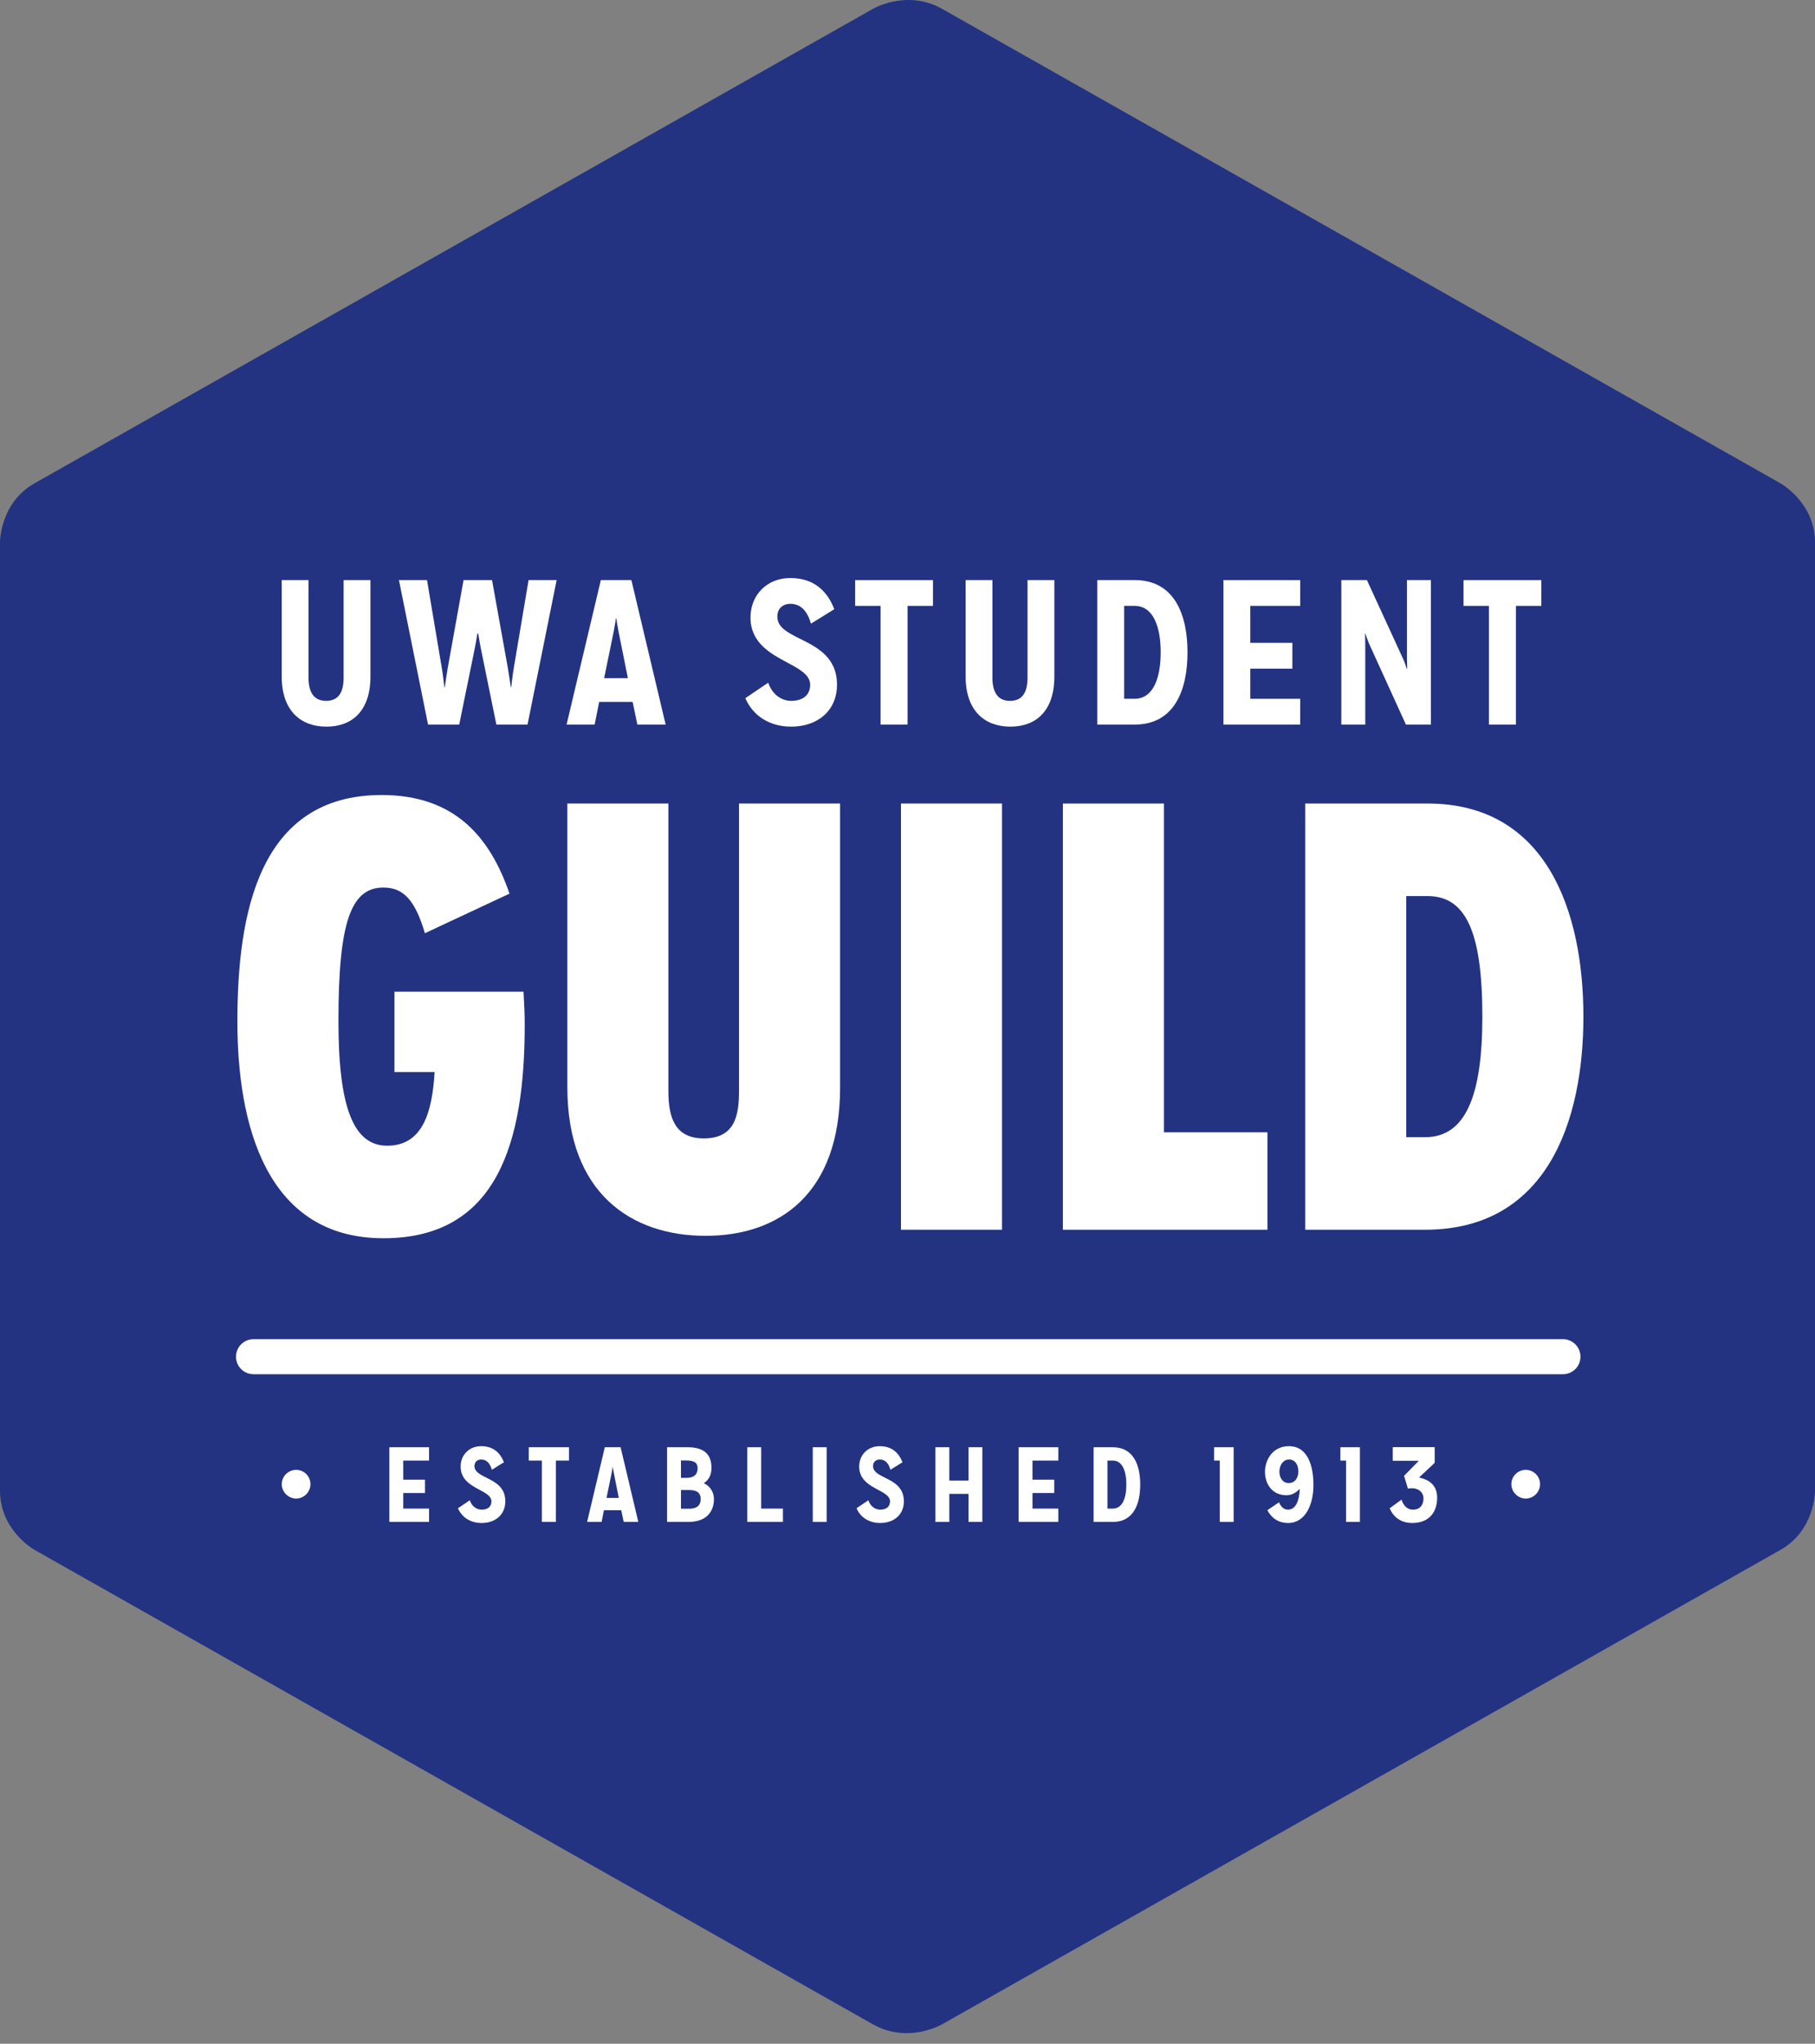 <?xml version="1.0" encoding="utf-8"?>
<!DOCTYPE svg PUBLIC "-//W3C//DTD SVG 1.1//EN" "http://www.w3.org/Graphics/SVG/1.1/DTD/svg11.dtd">
<svg width="143" height="161" viewBox="0 0 143 161" fill="none" xmlns="http://www.w3.org/2000/svg">
<rect x="0" y="0" width="143" height="161" fill="#808080" stroke="none"/>
<path fill-rule="evenodd" clip-rule="evenodd" d="M140.276 38.071L74.21 0.689C73.403 0.232 72.516 0 71.578 0C70.052 0 68.915 0.619 68.789 0.689L2.725 38.071C0.031 39.595 0 42.603 0 42.731V117.435C0 120.517 2.614 122.031 2.725 122.095L68.789 159.475C69.597 159.932 70.483 160.164 71.423 160.164C72.948 160.164 74.085 159.546 74.21 159.475L140.276 122.095C142.969 120.57 143 117.563 143 117.435V42.731C143 39.649 140.387 38.134 140.276 38.071Z" fill="#233382"/>
<path d="M60.529 53.779C60.806 54.642 61.52 55.211 62.334 55.211C63.18 55.211 63.83 54.82 63.83 53.942C63.83 53.159 62.991 52.709 62.022 52.19C60.697 51.48 59.13 50.64 59.13 48.64C59.13 46.884 60.415 45.534 62.27 45.534C64.123 45.534 65.18 46.558 65.733 47.99L63.896 49.128C63.619 48.185 63.131 47.568 62.27 47.568C61.667 47.568 61.245 47.941 61.245 48.576C61.245 49.428 62.085 49.847 63.055 50.331C64.379 50.992 65.945 51.773 65.945 53.942C65.945 55.959 64.448 57.243 62.334 57.243C60.578 57.243 59.293 56.333 58.723 54.999L60.529 53.779Z" fill="white"/>
<path d="M37.336 51.422L36.181 57.081H33.725L31.432 45.697H33.644L34.815 52.657C34.913 53.227 35.009 54.137 35.009 54.137H35.043C35.043 54.137 35.173 53.227 35.27 52.657L36.522 45.697H38.767L40.018 52.657C40.116 53.227 40.246 54.137 40.246 54.137H40.279C40.279 54.137 40.376 53.227 40.474 52.657L41.645 45.697H43.857L41.563 57.081H39.108L37.953 51.422C37.823 50.819 37.677 49.909 37.677 49.909H37.612C37.612 49.909 37.466 50.819 37.336 51.422Z" fill="white"/>
<path d="M25.723 57.243C27.706 57.243 29.187 56.04 29.187 53.291V45.697H27.073V53.373C27.073 54.478 26.715 55.211 25.69 55.211C24.715 55.211 24.308 54.512 24.308 53.389V45.697H22.194V53.275C22.194 56.04 23.739 57.243 25.723 57.243Z" fill="white"/>
<path d="M30.215 97.545C39.231 97.545 41.342 89.919 41.342 80.71C41.342 79.909 41.305 79.219 41.264 78.446L41.246 78.119H31.078V84.451H34.243C34.052 87.568 33.332 90.255 30.503 90.255C27.864 90.255 26.665 87.281 26.665 80.422C26.665 72.556 27.673 69.918 30.215 69.918C31.797 69.918 32.709 70.925 33.477 73.515L40.143 70.397C38.608 65.936 35.826 62.628 30.07 62.628C20.382 62.628 18.703 71.98 18.703 80.47C18.703 88.48 20.909 97.545 30.215 97.545Z" fill="white"/>
<path d="M44.7 63.299V85.65C44.7 93.995 49.736 97.353 55.588 97.353C61.44 97.353 66.188 93.995 66.188 85.698V63.299H58.226V85.938C58.226 87.905 57.89 89.679 55.444 89.679C53.19 89.679 52.662 88.048 52.662 85.986V63.299H44.7Z" fill="white"/>
<path d="M78.947 96.873H70.985V63.298H78.947V96.873Z" fill="white"/>
<path d="M99.859 89.199H91.706V63.299H83.743V96.874H99.859V89.199Z" fill="white"/>
<path fill-rule="evenodd" clip-rule="evenodd" d="M112.474 63.299C121.874 63.299 124.753 71.836 124.753 80.086C124.753 88.336 121.874 96.874 112.282 96.874H102.833V63.299H112.474ZM112.474 70.589H110.795V89.583H112.282C115.496 89.583 116.791 86.273 116.791 80.086C116.791 73.419 115.496 70.589 112.474 70.589Z" fill="white"/>
<path fill-rule="evenodd" clip-rule="evenodd" d="M47.208 55.292H49.843L50.217 57.081H52.445L49.746 45.697H47.339L44.639 57.081H46.851L47.208 55.292ZM48.363 49.697C48.428 49.388 48.525 48.721 48.525 48.721H48.559C48.559 48.721 48.656 49.388 48.721 49.697L49.469 53.421H47.599L48.363 49.697Z" fill="white"/>
<path d="M69.377 57.081H71.507V47.73H73.508V45.697H67.376V47.73H69.377V57.081Z" fill="white"/>
<path d="M83.071 53.291C83.071 56.04 81.591 57.243 79.607 57.243C77.623 57.243 76.079 56.04 76.079 53.275V45.697H78.192V53.389C78.192 54.512 78.599 55.211 79.575 55.211C80.6 55.211 80.956 54.478 80.956 53.373V45.697H83.071V53.291Z" fill="white"/>
<path fill-rule="evenodd" clip-rule="evenodd" d="M93.561 51.389C93.561 48.429 92.537 45.696 89.398 45.696H86.455V57.08H89.398C92.537 57.08 93.561 54.348 93.561 51.389ZM88.569 47.729H89.398C90.845 47.729 91.448 49.339 91.448 51.389C91.448 53.438 90.845 55.047 89.398 55.047H88.569V47.729Z" fill="white"/>
<path d="M98.507 55.048H102.442V57.081H96.393V45.697H102.442V47.729H98.507V50.64H101.824V52.674H98.507V55.048Z" fill="white"/>
<path d="M107.566 50.771C107.566 50.413 107.549 49.925 107.549 49.925H107.582C107.582 49.925 107.728 50.381 107.858 50.69L110.77 57.081H112.737V45.697H110.851V51.861C110.851 52.04 110.858 52.301 110.863 52.485C110.866 52.585 110.868 52.662 110.868 52.69H110.834C110.834 52.69 110.689 52.202 110.558 51.925L107.696 45.697H105.68V57.081H107.566V50.771Z" fill="white"/>
<path d="M119.439 57.081H117.308V47.73H115.308V45.697H121.439V47.73H119.439V57.081Z" fill="white"/>
<path d="M23.334 115.79C22.711 115.79 22.199 116.294 22.199 116.916C22.199 117.529 22.711 118.05 23.334 118.05C23.956 118.05 24.459 117.529 24.459 116.916C24.459 116.294 23.956 115.79 23.334 115.79Z" fill="white"/>
<path d="M33.804 119.891H30.677V114.008H33.804V115.059H31.77V116.563H33.485V117.614H31.77V118.841H33.804V119.891Z" fill="white"/>
<path d="M37.383 115.496C37.383 115.168 37.601 114.974 37.912 114.974C38.358 114.974 38.61 115.293 38.754 115.781L39.703 115.193C39.417 114.453 38.87 113.924 37.912 113.924C36.954 113.924 36.291 114.622 36.291 115.529C36.291 116.563 37.101 116.997 37.786 117.364C38.287 117.633 38.72 117.865 38.72 118.27C38.72 118.723 38.384 118.925 37.947 118.925C37.527 118.925 37.157 118.631 37.013 118.185L36.081 118.815C36.375 119.504 37.039 119.976 37.947 119.976C39.039 119.976 39.813 119.311 39.813 118.27C39.813 117.149 39.004 116.745 38.319 116.404C37.818 116.153 37.383 115.936 37.383 115.496Z" fill="white"/>
<path d="M42.694 115.059H41.661V114.007H44.829V115.059H43.796V119.891H42.694V115.059Z" fill="white"/>
<path fill-rule="evenodd" clip-rule="evenodd" d="M47.652 114.008L46.256 119.891H47.4L47.584 118.967H48.946L49.139 119.891H50.292L48.896 114.008H47.652ZM47.787 118.001L48.181 116.076C48.216 115.916 48.266 115.571 48.266 115.571H48.282C48.282 115.571 48.333 115.916 48.367 116.076L48.754 118.001H47.787Z" fill="white"/>
<path fill-rule="evenodd" clip-rule="evenodd" d="M55.468 116.823V116.849C55.947 117.075 56.249 117.547 56.249 118.085C56.249 119.085 55.661 119.892 54.224 119.892H52.559V114.008H54.19C55.425 114.008 56.056 114.537 56.056 115.629C56.056 116.134 55.879 116.572 55.468 116.823ZM54.055 115.05H53.652V116.42H54.064C54.762 116.42 54.963 116.075 54.963 115.664C54.963 115.26 54.753 115.05 54.055 115.05ZM53.652 118.849H54.307C55.005 118.849 55.206 118.497 55.206 118.085C55.206 117.681 54.996 117.378 54.3 117.378H53.652V118.849Z" fill="white"/>
<path d="M59.971 114.008H58.879V119.891H61.686V118.841H59.971V114.008Z" fill="white"/>
<path d="M65.13 119.891H64.037V114.007H65.13V119.891Z" fill="white"/>
<path d="M68.786 115.496C68.786 115.168 69.004 114.974 69.315 114.974C69.76 114.974 70.013 115.293 70.156 115.781L71.105 115.193C70.82 114.453 70.273 113.924 69.315 113.924C68.357 113.924 67.693 114.622 67.693 115.529C67.693 116.563 68.504 116.997 69.188 117.364C69.689 117.633 70.123 117.865 70.123 118.27C70.123 118.723 69.786 118.925 69.349 118.925C68.929 118.925 68.559 118.631 68.416 118.185L67.483 118.815C67.778 119.504 68.441 119.976 69.349 119.976C70.442 119.976 71.215 119.311 71.215 118.27C71.215 117.149 70.406 116.745 69.722 116.404C69.22 116.153 68.786 115.936 68.786 115.496Z" fill="white"/>
<path d="M74.794 116.63H76.307V114.007H77.399V119.891H76.307V117.681H74.794V119.891H73.701V114.007H74.794V116.63Z" fill="white"/>
<path d="M80.256 119.891H83.382V118.841H81.348V117.614H83.063V116.563H81.348V115.059H83.382V114.008H80.256V119.891Z" fill="white"/>
<path fill-rule="evenodd" clip-rule="evenodd" d="M86.163 114.008H87.684C89.307 114.008 89.836 115.42 89.836 116.95C89.836 118.48 89.307 119.891 87.684 119.891H86.163V114.008ZM87.255 118.841H87.684C88.432 118.841 88.743 118.009 88.743 116.95C88.743 115.89 88.432 115.059 87.684 115.059H87.255V118.841Z" fill="white"/>
<path d="M95.658 115.059H96.104V119.891H97.196V114.007H95.658V115.059Z" fill="white"/>
<path fill-rule="evenodd" clip-rule="evenodd" d="M99.666 115.95C99.666 114.957 100.305 113.924 101.549 113.924C103.045 113.924 103.483 115.479 103.483 117.009C103.483 118.488 102.868 119.975 101.49 119.975C100.683 119.975 100.154 119.546 99.851 118.967L100.776 118.345C100.91 118.698 101.162 118.925 101.465 118.925C102.096 118.925 102.356 118.236 102.407 117.302L102.389 117.295C102.146 117.571 101.785 117.79 101.365 117.79C100.221 117.79 99.666 116.891 99.666 115.95ZM100.801 115.933C100.801 116.387 101.044 116.832 101.541 116.832C102.045 116.832 102.297 116.378 102.297 115.915C102.297 115.453 102.07 114.974 101.566 114.974C101.07 114.974 100.801 115.462 100.801 115.933Z" fill="white"/>
<path d="M105.607 115.059H106.053V119.891H107.145V114.007H105.607V115.059Z" fill="white"/>
<path d="M111.817 116.379L111.826 116.403C112.717 116.58 113.23 117.101 113.23 117.992C113.23 119.068 112.641 119.975 111.272 119.975C110.364 119.975 109.784 119.505 109.489 118.816L110.423 118.135C110.565 118.58 110.852 118.925 111.322 118.925C111.944 118.925 112.154 118.479 112.154 118.042C112.154 117.555 111.725 117.118 110.927 117.269L110.624 116.26L111.784 115.075H109.734V113.999H113.037V115.235L111.817 116.379Z" fill="white"/>
<path d="M120.212 115.79C119.589 115.79 119.077 116.294 119.077 116.916C119.077 117.529 119.589 118.05 120.212 118.05C120.834 118.05 121.338 117.529 121.338 116.916C121.338 116.294 120.834 115.79 120.212 115.79Z" fill="white"/>
<path d="M19.974 105.496H123.142C123.905 105.496 124.522 106.114 124.522 106.877C124.522 107.638 123.905 108.256 123.142 108.256H19.974C19.212 108.256 18.594 107.638 18.594 106.877C18.594 106.114 19.212 105.496 19.974 105.496Z" fill="white"/>
</svg>
